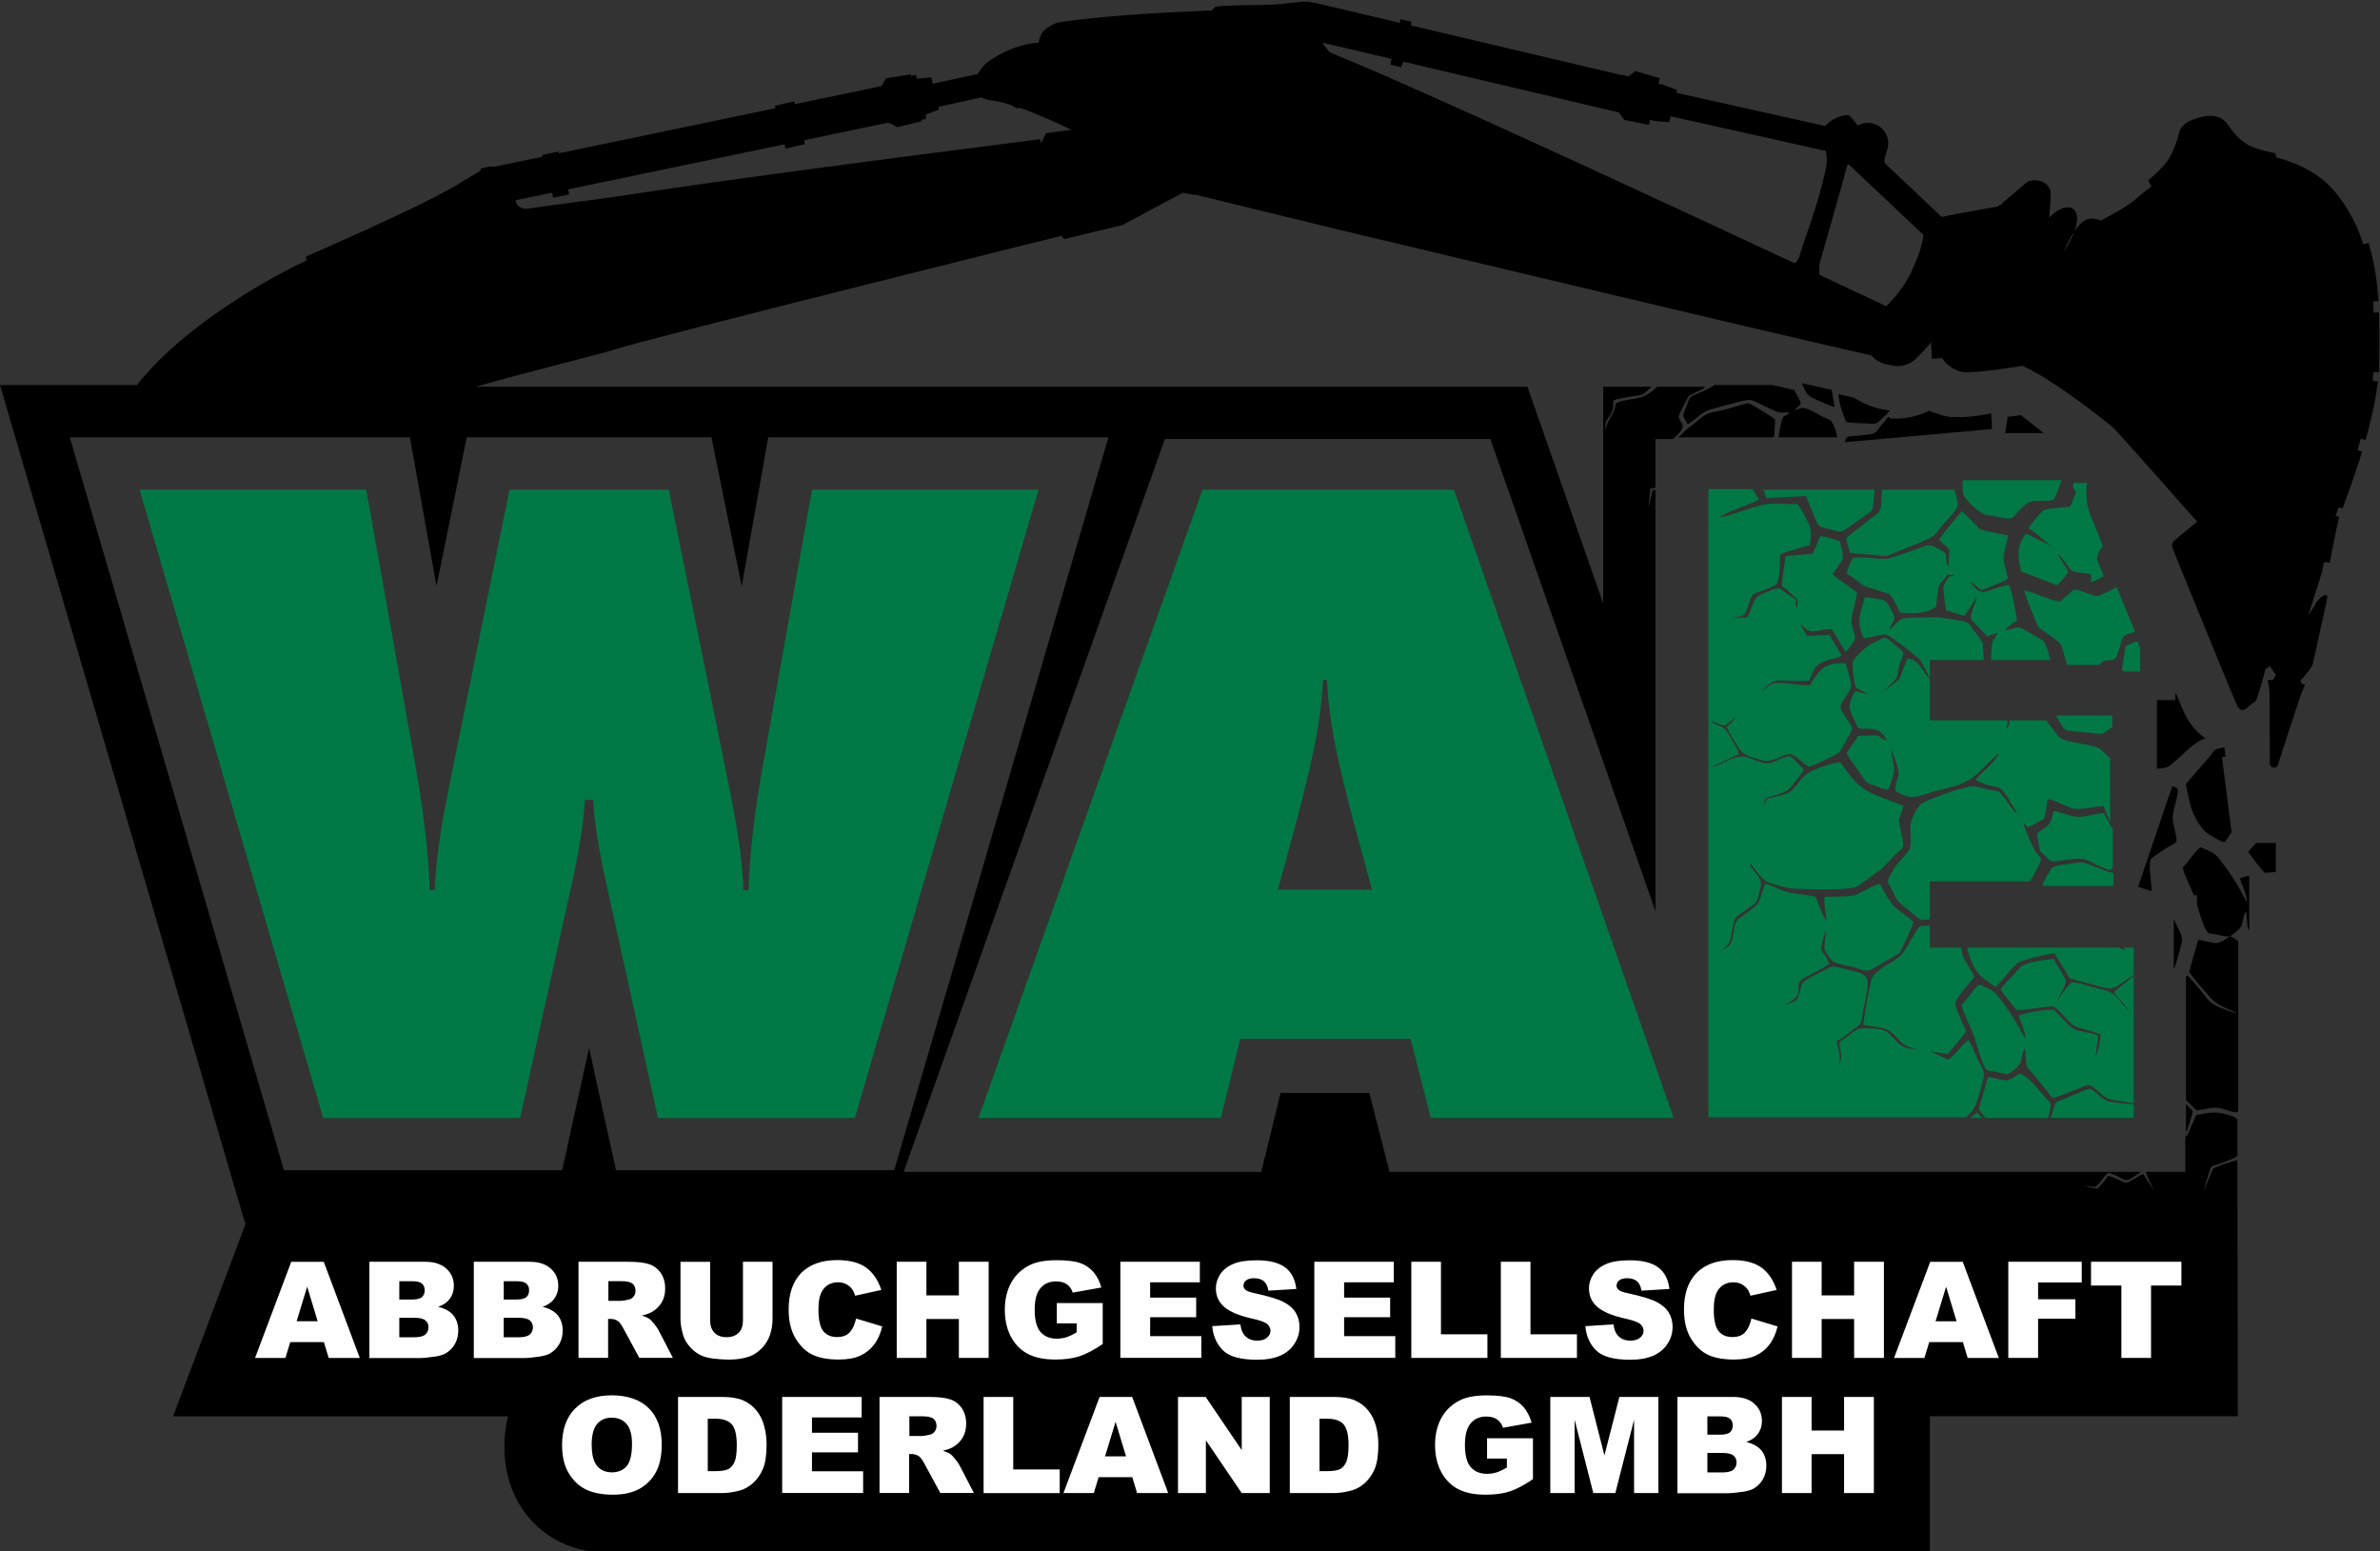 <?xml version="1.0" encoding="UTF-8"?>
<svg id="Ebene_2" data-name="Ebene 2" xmlns="http://www.w3.org/2000/svg" viewBox="0 0 338.66 220.73">
  <rect x="0" y="0" width="338.66" height="220.73" fill="#333333" stroke="none"/>
  <defs>
    <style>
      .cls-1 {
        fill: #007845;
      }

      .cls-2 {
        fill-rule: evenodd;
      }

      .cls-3 {
        fill: #fefefe;
      }
    </style>
  </defs>
  <g id="Ebene_1-2" data-name="Ebene 1">
    <g id="WAE_Logo" data-name="WAE Logo">
      <path class="cls-2" d="M34.92,173.93h-.08L0,54.78h19.48c.55-.68,1.1-1.33,1.66-1.95h0c3.93-4.36,9.9-8.77,15.88-12.28l.16-.09c2.18-1.27,4.35-2.43,6.43-3.41l-.04-.56s15.88-6.9,20.79-9.81c0,0,.01-.01.02-.02,0,0,0,0,0,0,0,0,0,0,.01-.01,0,0,0,0,0,0,0,0,0,0,.02-.01,0,0,0,0,.01,0,0,0,.01,0,.02-.01,0,0,0,0,.01,0,0,0,.01,0,.02-.01,0,0,0,0,.01,0,0,0,.01,0,.02-.01,0,0,0,0,.01,0,0,0,.01,0,.02-.01,0,0,0,0,.01,0,0,0,.02-.01.03-.02,0,0,0,0,.01,0,.01,0,.03-.02.04-.03h0s.03-.02.04-.03c0,0,0,0,.01,0,0,0,.02-.01.03-.02,0,0,.01,0,.02,0,0,0,.02-.01.03-.02,0,0,.01,0,.02-.01,0,0,.02-.01.03-.02h.02s.02-.02.03-.03h.02s.02-.03.03-.03h.02s.02-.03.04-.03h.02s.03-.03.04-.04h.01s.04-.03.06-.04h0s.04-.03.06-.04h0s.04-.02.06-.04h.01s.03-.03.05-.04h0s.04-.03.05-.04h.01s.04-.03.06-.04h0s.04-.03.06-.05h0c.8-.47,1.89-1.09,2.95-1.75h0s-.06-.28-.06-.28l.76-.16s.01,0,.02-.01c.01,0,.02-.01.04-.02,0,0,.01,0,.02,0,.01,0,.02-.01.04-.02,0,0,.01,0,.02,0,.01,0,.02-.01.04-.02,0,0,.01,0,.02,0,.01,0,.02,0,.04-.01,0,0,.01,0,.02,0,.01,0,.02,0,.04-.01,0,0,.01,0,.02,0,.01,0,.02,0,.04-.01,0,0,.01,0,.02,0,.01,0,.02,0,.04-.01,0,0,.01,0,.02,0,.01,0,.02,0,.04-.01,0,0,.01,0,.02,0,.01,0,.02,0,.04,0,0,0,.01,0,.02,0,.01,0,.03,0,.04,0,0,0,.01,0,.02,0,.01,0,.03,0,.04,0,0,0,.01,0,.02,0,.01,0,.03,0,.04,0,0,0,.01,0,.02,0,.01,0,.03,0,.04,0,0,0,.01,0,.02,0,.01,0,.03,0,.04,0,0,0,.01,0,.02,0,.01,0,.03,0,.04,0h.02s.03,0,.04,0h.14s.03,0,.04,0h.01s.03,0,.05,0h.01s.03,0,.05,0c0,0,0,0,.01,0l6.85-1.43-.06-.24,2.3-.48.06.24,3.09-.64,27.71-5.77-.08-.34,2.76-.64.1.4,11.51-2.4v-.02s.49-.08.49-.08l.37-.08.58-1.1,3.57-.55.05.21.66-.16.11.54h0l2.08-.15.19.89,6.41-1.39c.37-.67.91-1.36,1.63-1.85,3.07-2.12,5.7-2.5,7.04-2.62.05-.36.15-.73.33-1.1h0c.5-1.04,1.86-1.55,2.36-1.75h0c8.79-1.31,18.8-1.52,20.55-1.67h0c.54-.05.97-.04,1.36,0,.21-.23.38-.41.46-.51.18-.2,3.33-.31,6.35-.31,4.29,0,6.31-.85,7.73-.29v-.07s12.25,2.89,12.25,2.89l.11-.51,1.56.36-.09.4.07.02-.03.11,30.04,7.08.02-.07.83.24,1.02-.77,3.46,1.02-.18.77.66.15,1.95.76-.09.39,21.21,4.73c.29-.35.66-.68,1.27-1.01.81-.43,2.12-.7,2.2-.44,0,0,.58.59,1.14,1.39.68-.39,1.52-.51,2.32-.25,1.54.48,2.37,2.13,1.89,3.67-.19.56-.63,1.65-.26,2.02.25.25,4.93,4.66,8.02,7.57.06-.02.12-.03.17-.05.74-.18,5.16-1,7.82-1.45l.18-.21s.12-.02.33-.04l.11-.23,3.42-2.91s.75-.66,2.11-.18c1.65.57,1.35,2.19,1.35,2.19l-.18,2.95c2.58-2.81,6.25-1.66,2,4.91,2.48-5.68,3.93-4.84,5.37-4.5,1.83-.95,3.5-1.95,4.16-2.42h0c.56-.4,1.54-1.32,2.98-2.42-.21-.37-.49-.89-.42-.91.11-.05,2.02-1.68,2.7-2.69.78-1.16,1.34-2.91,1.41-3.11.27-.74.09-2.1,2.59-2.93,2.81-.93,3.97.02,4.46.66.49.62,1.3,2.06,3.02,3.07,1.31.77,3.67,1.1,3.84,1.19.08.04.12.3.13.58,3.15.82,6.36,2.38,8.49,5.01h0c1.88,2.32,3.12,4.79,3.94,7.37l.74-.21.21.73c.57,2.02.95,4.24,1.15,6.79l.06.76-.77.06c.03.52.06,1.05.08,1.58l.76-.02.02.76c.05,1.88.04,3.79.02,5.7v.45c0,.28,0,.56-.02.85l-.04.76-.77-.03c-.03.4-.07.81-.12,1.23l.76.1-.1.75c-.19,1.35-.47,2.83-.84,4.42-.19.78-.39,1.59-.62,2.43l-.2.74-.69-.19c-.14.55-.29,1.1-.45,1.64l.65.2-.23.73c-.84,2.67-1.71,5.07-2.3,6.66l-.26.71-.53-.2c-.17.46-.33.88-.47,1.26l.5.11-.16.74c-.31,1.44-1.17,5.81-1.17,5.81l-.75-.14-.15.47c-.12.61-.2,1.01-.2,1.01l-1.92,6.1c.55-.83,1.01-1.56,1.05-1.69.11-.35,1.08-1.19,1.29-1.14.21.05.37-.11.33.37-.04.48-1.98,9-2.07,9.47-.09.47-1.18,1.58-1.38,1.95-.05.08-.18.16-.35.22,0,.28.06.45.25.6l.39.11s-.27.74-.48,1.2c-.34.79-3.22,9.74-3.37,10.2-.22.66-1.16.41-1.15-.08,0-.48-.06-9.5-.05-10.17.01-.68-.28-1.82-.25-1.84l.37.04c.42,0,.57-.13.78-.82-.37-.41-.68-.86-.82-1.2l-.35.29-.27.07c-.21.84-1.19,4.24-1.34,4.49-.08.12-.28.37-.55.48-.5.41-.92.78-1.12.88-.3.14-.69.12-1.04-.53-.42-.78-9.14-22.25-9.14-22.25-.29-.73-.08-1.12.38-1.42l3.05-2.53c-2.53-2.86-11.28-12.75-11.93-13.36-.61-.57-8.4-6.8-12.93-8.81-1.16.19-6.44,1.03-8.4.91-.26-.04-.51-.11-.77-.21-.99-.38-1.78-1.02-2.26-1.81l-1.43.13-.14-2.36c-.94,1.1-2.11,2.39-2.67,2.75-.99.64-2.15.77-3.19.46-.99-.08-1.94-.55-2.61-1.35-4.51-.99-20-4.57-75.72-17.87h0l-20.34-4.96s-.79-.02-1.93-.32c-3.3,1.77-8.59,4.6-8.59,4.6l-8.29,2-.49-.58.03.13s-58.8,14.61-63.26,16.08h0c-2.5.82-11.31,2.9-20.04,5.38h149.67l10.77,30.81v-30.81h6.89c-.22.2-.44.4-.65.6-.75.7-.88.56-2.17.78-4.36.76-1.69.25-3.06,2.61-.47.81-.78.84-.65,2.09.02-.04.04-.05.05-.12.12-1.16,1.03-1.71,1.45-3.66,1.08-.46,2.52-.51,3.66-.85.7-.2,1.46-.81,2.18-1.45h6.71s.06.05.08.08c-.61.56-1.96.85-2.42,1.41-.03.03-1.25,2.42-1.28,2.52-.28,1,1.25,1.13.09,2.5-.29.34-.62.63-.93.93h-2.51v6.94l-.72.09-.27,2.68.6-2.44c.13-.02.27-.03.39-.05v59.95l-23.49-67.18h-46.31l-37.18,104.27h50.89l2.75-11.23h12.63l2.87,11.23h106.91c-.22.19-.61.42-1.37.91-1.09.71-1.17-.2-3.25-.8-.7.53-1.08,1.5-1.84,2.03l-2.05-.18c.42-.04,1.59.39,2.33.41.49-.44,1.22-1.28,1.51-1.8.78.13,2.19.97,2.6.98.46,0,1.69-1.01,2.4-1.24.28.38,1.34,2,1.49,2.38-.37-1.1-.92-1.92-1.12-2.69h5.62v-4.99c.43-.23.49-.71.78-1.34.28-.61.47-1.11.78-1.76,2.33-.43,2.98-.55,5.2.19.3.1.51.29.67.53v5.02c-.23.38-.66.48-2.51,1.17-1.3.49-1.18.12-1.59,1.52-.23.78-.54,1.6-.67,2.36.08-.25,1.18-2.98,1.32-3.14.23-.26,2.92-1.15,3.44-1.25h0s.06,36.46.06,36.46h-43.82v19.23l-187.52.23c-2.54,0-5.07-.43-7.37-1.55-2.49-1.21-4.48-3.11-5.88-5.49-1.46-2.47-2.07-5.25-2.07-8.1,0-1.48.17-2.93.52-4.31H24.63l10.3-27.36h-.01ZM321.04,119.93h2.8v4.12c-.54.06-1.07.12-1.56.13-.41-.35-2.11-2.5-2.36-3,.36-.42.73-.84,1.12-1.25h0ZM316.51,106.29c.04.32.08.64.12.97.01.13.03.26.05.39l-.51.07,1.37,10.67c-.34.52-.67,1.03-1,1.44-.55-.05-1.54-.75-2.15-1.08-1.13-.61-2.38-2.78-2.69-4.17-.23-1.02-.49-2.04-.67-3.03l3.53-4.08c.5-.68.42-.83,1.41-1.04l.55-.12h0ZM306.91,109.38v-9.77h2.63v-.88c.05.02.11.04.16.06.43,1.09.9,2.25,1.4,3.19.69,1.28,1.64,2.33,2.74,3.09-1.95.4-4.39,3.83-5.77,4.18-.24.06-.7.1-1.16.12h0ZM306.08,126.78l-1.84-.62,4.86-14.31c.32.1.7.23.78.45.11,1.12-.74,2.88-.71,4.12.02.97.62,2.43.52,3.38-.9.56-2.89,1.71-3.59,2.41-.45.45.04,3.64.09,4.48-.02.02-.06.06-.11.1h0ZM312.62,128.66v-1.29h-.45c-.53-1.29-1.41-3.02-1.58-3.95.81-.76,1.68-2.27,2.53-2.88.77.28,1.99.84,2.4,1.33,1.39,1.69,2.57,3.45,3.61,5.44.2.38.41.65.58,1.02-.05-1.5-.74-2.25-.97-3.39.4-.13.85-.26,1.31-.37v7.83c-.38-.51-.17-.61-.44-2.77-.9,1.49.09,1.78-1.66,3.14-.83.64-.76.53-1.9.32l-1.57-.28c-.6-.17.65.23-.22-.08-.52-.18-1.25-2.71-1.66-4.07h0ZM309.32,137.88v-7.13l.08.19c1.14,2.55,1.44,2.02.61,4.85-.29.98-.48,1.62-.69,2.1h0ZM311.05,156.52v-17.57c.08-.05.15-.1.23-.14.56.54,1.02,1.13,1.48,1.66,1.22,1.39,1.47,2.29,3.29,2.94.61.22,1.61.67,2.28.78-1.67-.89-2.74-1-3.92-2.39-.98-1.15-2.05-2.25-2.91-3.53l1.29-4.56c.77.09,1.98.47,2.59.47.68,0,1.41-.7,1.97-.97.37.13.76.39,1.14.72v24.17c-.05.05-.1.11-.14.15-.96,0-1.79-.49-2.7-.63-.99-.15-2.08.29-3.1.36l-1.5-1.46h0ZM311.05,161.15v-4.11c.32.36.64.71.95,1.02-.03.7-.67,2.32-.92,3.08h-.03ZM252.16,62.22h-13.32c.57-.55,1.14-1.14,1.81-1.64,1.69-1.24,1.67-1.74,3.85-2.09,1.29-.21,4.02-1.24,4.43-1.09.3.11,3.46,2.05,3.66,2.26l-.13,2.41c-.09.05-.19.1-.29.15h0ZM285.7,59.28h.09s0,0,0,0h.11s0-.01,0-.01h.11s.02-.01.02-.01h.09s.03-.02.03-.02h.08s.04-.01.04-.01h.07s.06-.01.06-.01h.05s.22-.04.22-.04h.1s.01-.01.01-.01h.11s0-.01,0-.01h.11s.22-.05.22-.05h.04s.07-.01.07-.01h.05s.06-.02.06-.02h.06s.05-.02.05-.02c1.08.84,2.17,1.69,3.25,2.56h-5.47c.11-.76.25-1.55.35-2.31h0ZM269.1,59.55h.08s.1,0,.1,0h.1s.1,0,.1,0h.41s.1,0,.1,0h.1s.1,0,.1,0h.1s.1-.01.1-.01h.1s.1-.01.1-.01h.1c.07-.02.14-.02.21-.03h.1s.1-.02.1-.02h.1s.1-.03.1-.03h0l.1-.02h0l.1-.02h0l.1-.02h0l.1-.02h0c.07-.01.13-.03.2-.04h0l.1-.02h0c.07-.01.13-.03.2-.05h0l.1-.02h0c.1-.02.2-.05.3-.08h0c.1-.03.2-.06.3-.09h0l.1-.03h0l.1-.03h0c.13-.04.26-.09.39-.13h0c.16-.06.32-.12.48-.19h0c.1-.04.19-.08.28-.13h0c.09-.04.19-.09.28-.13h.03s.03.03.03.03h.03s.06.04.06.04h0s.03.02.03.02h0l.06.02h.03s.03.03.03.03h.03s.03.03.03.03h.03s0,.01,0,.01l.06.02h.03s.03.02.03.02h.03s.03.02.03.02h.03s.03.02.03.02h.03s.03.02.03.02h.03s.03.02.03.02h.03s.03.02.03.02h.03s.03.02.03.02h.03s.03.02.03.02h.03s.03.02.03.02h.03s.03.02.03.02h.03s.03.02.03.02h.03s.03.02.03.02h.03s.03.02.03.02h.03s.03.02.03.02h0s.06.02.06.02h0s.03.01.03.01h.03s.03.02.03.02h.03s.03.02.03.02h.03s.03.02.03.02h.03s.03.02.03.02h.03s.03.02.03.02h.03s.03.02.03.02h.03s.03.02.03.02h.03s.03.02.03.02h.03s.03.02.03.02h.03s.03.02.03.02h.03s.03.02.03.02h.03s.03.02.03.02h.03s.07.02.07.02h.03s.03.01.03.01h.03s.03.01.03.01h.03s.03.01.03.01h.03s.03.01.03.01h.03s.03.01.03.01h.03s.03.01.03.01h.03s.03.01.03.01h.03s.03.01.03.01h.03s.03.01.03.01h.03s.03.01.03.01h.03s.03,0,.03,0h.03s.03,0,.03,0h.07s.03.02.03.02h.03s.03,0,.03,0h.03s.03,0,.03,0h.03s.03,0,.03,0h.03s0,0,0,0h.03s0,0,0,0h.03s0,0,0,0h.03s.03,0,.03,0h.04s0,0,0,0h.07s0,0,0,0h.03s0,0,0,0h.03s0,0,0,0h.03s0,0,0,0h.03s0,0,0,0h.03s0,0,0,0h.03s0,0,0,0h.03s0,0,0,0h.03s0,0,0,0h.03s0,0,0,0h.03s0,0,0,0h.03s0,0,0,0h.03s0,0,0,0h.03s0,0,0,0h.03s0,0,0,0l.39.03h.39c.55-.03,1.14-.08,1.75-.15h.02s.1-.01.1-.01h0c.23-.03.46-.06.69-.1h.05s.08-.02.08-.02c.08-.01.16-.02.24-.04h0l.11-.02h.01c.12-.02.24-.04.36-.06h.06s.06-.02.06-.02h0c.12-.02.24-.04.36-.07h0s.11-.02.11-.02h0l.11-.02h.01c.04.72.12,1.48.11,2.22l-20.92,1.88c.22-1.16.6-.72,2.82-1.03,1.6-.23,1.39-.13,2.12-1.1.22-.29.72-.86,1.24-1.48h-.01ZM261.59,56.08c.74.16,1.47.33,2.21.49l.06.04h0l.06.04h0l.07.04h0l.07.04h0l.07.04h0l.07.04h0l.07.04h0l.07.04h0l.07.04h0l.07.04h0l.07.04h0l.07.04h0l.07.04h0c.07.04.14.07.21.11h0c.07.04.14.07.21.11h0l.07.03h0l.07.03h0l.07.03h0l.07.03h0l.07.03h0l.07.03h0l.07.03h0l.07.03h0l.07.03h0c.07.03.14.06.22.09h0c.07.03.14.06.22.08h0s.1.04.14.05h0l.07.03h0c.1.03.2.07.29.1h0l.07.02.07.02h0l.07.02h0l.07.02h0l.07.02h0s.1.03.15.04h0s.1.03.15.04h0c.05.01.1.02.15.04h0l.08.02h0c.05.01.1.02.15.03h0c.05,0,.1.02.15.03h.08s.08.03.08.03h.08s.08.03.08.03h.08s.08.02.08.02h.08s.1.03.1.03h0l.1.02h0l.1.02h0l.1.02h0l.1.02h.01c-.4.41-.77.81-1.11,1.12-.85.78-.7.79-2.27.7-.9-.05-1.9-.04-2.79-.17-.58-1.18-1.03-2.54-1.16-4.05h0ZM256.35,54.51l1.33.3h.06s1.01.24,1.01.24l.08.02c.6.13,1.2.27,1.8.4.15.81.3,1.64.4,2.44-1.04-.3-2-.81-2.98-1.23-1.09-.46-1.2-1.22-1.7-2.18h0ZM243.98,54.78h8.23c.51.12,1.01.23,1.52.34h0l.17.04,1.41.32c.36.63.71,1.26.97,1.92-.11.16-.73.78-.94.94.54-.07.9-.4,1.42-.28.9.21,2.03.97,2.87,1.37.72.34.85.2,1.2.91.21.42.5,1.15.59,1.88h-8.32c0-.37.1-.9.29-1.78.37-1.71.3-.85,1.31-1.75-2.12-.06-.85.32-3.71-.96-1.96-.88-1.6-1.07-3.78-.5-1.35.35-2.81.73-4.02,1.09-1.05.31-2.05,1.52-3.03,2.03-.76-1.35-.86-.87-.23-2.46.59-1.48.33-1.36,1.84-1.99,1.14-.48,1.79-.83,2.21-1.13h0ZM273.71,33.43l-10.68-10.07c-.11.11-.19.19-.2.24-1.1,4.2-3.71,13.06-3.9,13.87-.11.46-.08,1.04,0,1.65,4.31,2.02,7.64,3.59,9.48,4.45,1.05-1.04,2.56-2.76,3.52-4.8,1.52-3.23,1.68-4.82,1.68-4.82.02-.18.05-.36.1-.53h0ZM83.81,149.15l-3.82,17.34h-39.58L9.93,62.22h48.4l3.78,21.18,4.31-21.18h34.81l4.31,21.19,3.78-21.19h48.4l-30.48,104.27h-39.59l-3.82-17.34h0ZM20.18,54.78l.17-.33-.17.33ZM133.53,15.25l.07.35h0l-.69.26-1.2.46h-.02s.1.57.1.57l-.67.16.04.19-3.5.86-1.06-.6h-.44s-11.75,2.45-11.75,2.45l.13.55-2.76.64-.14-.61-30.8,6.41.17.72-2.3.48-.17-.72-5.17,1.07s0,.01,0,.02c0,.01,0,.03.01.04,0,0,0,.01,0,.02,0,.01,0,.03.01.04,0,0,0,.01,0,.02,0,.01.01.03.02.04,0,0,0,0,0,.02,0,.01.01.03.02.05,0,0,0,0,0,.02,0,.01.01.03.02.05,0,0,0,0,0,.01,0,.01.01.03.02.04,0,0,0,0,0,.01,0,.01.01.03.02.05,0,0,0,0,0,0,0,.01.02.03.02.05,0,0,0,0,0,0,0,.01.02.03.02.04h0s.02.04.03.05h0s.02.03.03.05h0s.02.03.03.05h0s.02.03.03.05h0s.02.03.03.04h0s.02.03.04.04h0s.02.03.04.04h0s.03.02.04.03h0s.03.02.04.03h0s.03.02.04.03c.1.06.43.18.83.31,3.28-.46,6.19-.84,8.35-1.12h0c10.52-1.38,10.29-1.83,64.92-8.8h0l.11.48.12-.02.62-1.32s1.67-.22,3.63-.47c-1.41-.7-4.46-2.13-7.35-3.14-.22.09-.42.1-.58,0-.05-.03-.31-.19-.68-.41-1.11-.34-2.15-.59-3.01-.68-.44-.05-.83-.19-1.17-.39l-6.24,1.36h0ZM259.81,21.45c.13.79.18,1.63.04,2.32-.97,5.02-3.53,11.44-3.77,12.61-.07.34-.32.71-.65,1.11-16.51-7.72-43.18-20.11-59.09-27.04h0c-2.47-1.07-4.87-2.08-7.13-3-.4-.47-.78-.96-1.05-1.39l9.85,2.32-.19.8,1.55.41.1-.4.1.02.09-.44,30.53,7.19.21.1.7.99,3.53.72.17-.72.71.17,2.01.16.2-.83,22.08,4.92h0Z"/>
      <path class="cls-1" d="M282.52,159.05h8.93c.1-.42.2-.83.28-1.22.19-.9.06-.86-.42-1.37-.95-1.01-2.49-3.23-3.88-3.73-.56.27-1.29.97-1.97.97-.61,0-1.83-.38-2.59-.47l-1.29,4.56c.3.44.62.86.95,1.26h0ZM84.4,113.81c.12,2.93.79,7.12,2.02,12.58.21.94.37,1.67.49,2.2l6.71,30.47h28.03l26.13-89.39h-32.24l-7.02,39.39c-.61,3.46-1.08,6.63-1.4,9.49-.33,2.87-.53,5.57-.61,8.09h-.73c-.08-3.5-.71-8.16-1.89-13.98-.12-.57-.2-.98-.24-1.23l-8.49-41.76h-22.66l-8.49,41.71c-.08.33-.16.76-.24,1.28-1.18,5.78-1.81,10.44-1.89,13.98h-.73c-.08-2.52-.28-5.22-.61-8.09-.33-2.87-.79-6.03-1.4-9.49l-7.02-39.39H19.86l26.13,89.39h28.03l6.71-30.47c.12-.53.28-1.24.49-2.14,1.22-5.5,1.89-9.71,2.01-12.64h1.16,0ZM173.73,159.05l2.75-11.23h24.24l2.87,11.23h34.56l-31.26-89.39h-35.78l-31.88,89.39h34.5ZM184.6,116.43c1.34-5.13,2.26-9.08,2.75-11.85.49-2.77.79-5.38.91-7.82h.55c.12,2.44.43,5.05.91,7.82.49,2.77,1.41,6.72,2.75,11.85l2.75,10.14h-13.37l2.75-10.14h0ZM303.61,159.05v-1.94c-.97-.07-1.96-.19-2.89-.27-1.51-.13-2.12-1.26-3.25-1.92-.48-.08-3.07,1.17-3.83,1.47-.55.22-.93.23-1.16.65-.09.16-.36,1.02-.65,2.01h11.78ZM303.61,156.95v-18.09l-2.79,2.26c.27.6.9,1.16,1.28,1.59.46.51.71,1.02,1.24,1.46-2.46-2.13-1.82-2.9-4.48-3.44-1.3-.26-2.69-.89-4.07-1-.64.59-1.57,1.89-2.07,2.63.26-.66,1.42-2.33,1.2-2.9-.38-.99-1.25-2.01-1.64-3.04-1.16.12-4.16.45-4.81,1.2-.91,1.07-1.93,2.05-2.82,3.1.25.51,1.95,2.65,2.36,3,1.15-.03,2.57-.27,3.76-.41,1.96-.24,1.59-.02,2.68,1,.75.71,1.17,1.53,2.23,1.86.87.28,2.5.65,3.22,1.03,0,.86-.39,2.52-.72,3.15l.38-3c-1.14-.58-2.99-.47-3.85-1.2-.38-.33-.72-.69-1.2-1.2-.44-.48-.9-.85-1.23-1.3-1.66.01-3.59.35-5.02.83.23,1.14.93,1.89.97,3.39-.17-.37-.38-.64-.58-1.02-1.04-1.99-2.22-3.75-3.61-5.44-.41-.49-1.64-1.05-2.4-1.33-.85.61-1.72,2.12-2.53,2.88.19,1.09,1.35,3.25,1.81,4.55.29.83,1.24,4.54,1.87,4.76.87.31-.38-.09.22.08l1.57.28c1.14.22,1.07.33,1.9-.32,1.75-1.36.76-1.65,1.66-3.14.4,3.18-.25,1.88,1.5,4.04.44.55.72.91,1.2,1.48.38.45.8,1.12,1.27,1.53.9-.18,2.3-.82,3.2-1.15,1.83-.67,1.64-1.11,2.98-.04,1.05.84,1.2,1.37,2.96,1.57.74.08,1.58.24,2.37.36h0ZM303.61,138.73v-3.92h-1.5c.13.12.26.25.35.38-.4-.1-.71-.23-.99-.38h-21.54c.22,1.42,1.13,3.5,2.11,4.2.56.4,1.46,1.23,2,1.35.99-.96,2.11-2.58,3.09-3.36.55-.44,4.36-1.29,5.25-1.38.41.93,1.22,2,1.73,2.92.48.86.44.63,1.46.96l3.79,1c1.73.5,2.34-.7,4.24-1.77h0ZM279.07,134.81h-4.46v-3.12c-.67,0-1.25.01-1.45.12-.64.74-1.57,2.5-2.1,3.38-1.02,1.67-3.3,2.09-4.52,3.68-.38.5-.43,1.5-.61,2.23-.16.65-.83,4.18-.76,4.74.79.12,1.59.24,2.36.35,1.66.24,2.1,1.29,3.22,2.28.48.42,1.4.6,1.96.8-2.19-.03-2.55-.8-3.79-2.08-.96-.99-1.89-.76-3.26-.89-1.45-.13-1.63.33-2.73,1.13-.41.3-.81.51-1.19.89.09,1.45.56,1.77-.02,3.08.17-2.06-.04-1.35-.39-3.27.68-.27,1.74-1.19,2.43-1.7,1.48-1.08.93-.72,1.38-2.73.24-1.07.51-2.29.62-3.48.13-1.41-.73-1.75-2.03-2.04-.66-.14-2.65-.79-3.18-.62l-2.71,1.38c-1.44.85-1.27.51-1.81,2.32-.33,1.1-.22,1.14-2.22,1.76,3.36-1.54,1.34-2.34,2.53-3.59.51-.53,3.12-1.6,3.94-2.29-.9-2.55-1.77-.87-.47-4.79.02.76-.3,2.2-.17,2.75.12.49,1,1.67,1.4,1.83.62.26,1.86.46,2.6.65.82.22,1.87.74,2.58.4l4.02-2.35c.3-.29,1.96-3.98,2.04-4.45-.88-.84-1.93-1.46-2.8-2.26-.46-.42-1.74-2.56-1.94-3.17-.9.14-2.51,1.16-3.37,1.54-.76.34-3.52.27-4.54.28-.19.85.23,2.41.26,3.38-.65-.66-1.16-2.51-1.54-3.36-1.28-.34-2.63-.35-3.85-.64-1.15-.27-2.22-.93-3.34-1.24-.27.72-.7,2.48-1.06,2.9-.28.33-1.79,1.47-2.27,1.83-.45.34-.72.37-.91,1.07-.14.53-.24,1.21-.34,1.76-.25,1.3-.58,1.4-1.93,2.07,1.49-.84,1.53-1.36,1.83-3.02.38-2.12.48-1.78,2.12-2.96,1.7-1.23,1.25-.72,1.91-3.04.41-1.43-.83-2.03-1.51-3.21l.17-.18c.37.61,1.63,2.24,2.27,2.53.68.3,3.01.95,3.8.98,1.77.07,8.07.33,9.14-.38,1.01-.67,1.83-1.34,2.79-2.02.98-.7,1.65-1.56,2.44-2.36,1.34-1.35,1.45-.78.93-3.17-.59-2.74-.24-1.58.31-3.85-4.87-2.04-5.76-1.46-8.99-6.23-1.21.14-2.2.53-3.3.94-1.96.72-2.26,1.59-3.43,2.93-.69.79-2.06.9-3.05,1.18-1.03.3-.62.37-1.13,1.14.21-1.2.29-1.05,1.3-1.38,2.03-.67,1.95-.39,3.26-2.11.41-.54.8-.99,1.14-1.59-.26-.46-1.63-1.79-2.02-2.02-3.11,1.02-2.4,1.65-5.68.34-2.02-.81-3.18.77-5.66,1.37l4.15-1.94c-.1-.67-1.16-2.26-1.51-2.91-.63-1.21-1.65-1.07-2.61-1.78.5.09,1.86.66,2.09.62.38-.06,1.06-.91,1.56-1.21-.3.54-.8.99-1.25,1.42.17.67,1.31,2.37,1.75,3.08.67,1.09,2.05,1.26,3.28,1.66,1.3.43,2.43-.6,3.66-.86.9-.19,2.15,1.39,3.04,1.78.68-.26,3.92-1.64,4.27-2.07.37-.46.83-1.4,1.15-1.95,1.18-2.01.67-1.29-.82-3.97-.74-1.32,1.82-2.46,1.28-4.23-.25-.83-.4-1.83-.79-2.52-2.82-.07-3.67.85-4.99,3.13-1.94.13-4.75-.77-5.69-.04-.42.33-.77.69-1.19,1.01,2.03-2.61,2.48-1.25,6.78-1.62.14-.47.39-.95.58-1.41.69-1.61,3.28-1.6,4.03-2.14l-1.75-2.94-3.19.15-.94-1.67c.56.34,1,1.05,1.77,1.01.9-.06,1.79-.37,2.69-.31l1.99,3.23c.28-.25,1.04-1.24,1.21-1.58.34-.66-.18-1.56-.35-2.24-.26-1.02.61-3.37.77-4.56-.95-.96-2.53-1.71-3.49-2.69,1.61-2.43,1.79-1.61,1.01-4.72-.89-.17-1.85-.66-2.77-.65l-1.07,2.47-3.86.35c-.16,1.44-.54,2.97-.51,4.31.62.3.9.67,1.48,1.21.94.88.74.32.67,2.02-.67-1.67.64-.88-1.38-2.15-1.16-.73-.92-1.15-2.44-.49-.7.3-1.86.65-2.22,1.33-.37.71-.62,1.89-1.14,2.5l-2.09.02c.47-.16,1.43-.07,1.79-.45.58-.81.62-2.48,1.4-2.96.51-.31,3.04-.94,3.26-1.55,0-.03.03-.08.05-.12.38-1.23.24-2.65.34-3.9.48-.3,3.43-1.13,4.27-1.35.14-1.44.28-2.25-.36-3.4-.39-.71-.98-2.03-1.5-2.43-2.47.01-3.7-.31-5.96.39-1.44.44-3.81,1.33-5.13,1.5,1.06-.76,3.53-1.56,4.92-2.13l.76-.42-.89-1.47h-6.3v89.39h36.65c1.21-1.17,1.35-1.44,2.07-3.9.83-2.83.54-2.3-.61-4.85-.18-.4-.33-.74-.52-1.17l-.61-1.12c-1.01.74-1.79,2.11-2.83,2.83l-2.58-1.18,2.43.37c.39-.36,2.54-2.9,2.68-3.26-.32-.77-1.8-3.64-1.52-4.21.44-.89,1.96-2.61,2.63-3.44-.22-.93-1.25-2.12-1.58-3.04-.13-.37-.2-.81-.25-1.27h0ZM274.61,130.83v-5.43h14.16c.33-.32.61-.84,1.05-1.71,1.17-2.31.47-1.13-.45-3.03-.41-.84-1.27-2.76-1.46-3.57l.64.59c.57-.14,1.82-.91,2.36-1.23l.44-2.75c.74.02,2.69,1.04,3.53,1.31,1.06.33,3.22-.29,4.44-.33l.94,2.32v-9.08c-1.92-1.9-1.4-1.53-4.47-2.17-3.18-.67-2.36-.42-4.34-2.87-.1-.13-.19-.25-.28-.38h-5.18c-.06.31-.13.61-.25.89-.09.21-.11.22-.18.32l.1-1.21h-11.05v-5.89c-1.03-1.01-1.5-2.7-3.15-2.95-.48.72-.76,2.23-1.23,2.95-.2.29-1.94,1.55-2.38,1.88.39-.3.61-.59,1.02-.98,1.58-1.54.86-.87,1.43-2.96.17-.62.42-1.07.56-1.66-.44-.57-1.62-1.52-2.23-1.98-.49-.37-.73-.1-1.33.21-.52.26-1.03.47-1.5.77-.42.27-2.04,1.83-2.15,2.21-.16.58.21,3.32.45,3.74l1.75.94-1.87-.44c-.46.68-1.05,2-.68,2.85,1.59,3.7.78,1.99,3.79,2.68.55.13,1.17.97,1.41,1.49-2.08-.68.22-.87-4.1-.65l-1.64,2.43c.4.9,1.67,2.47,2.25,3.38.49.76.54.88,1.51,1.18.62.2,1.48.57,2.13.67.25-.42.86-2.16.87-2.67,0-.94-.41-2.07-.4-3.08,1.91,4.85.62,3.11.58,5.91,1.47.88,2.31,1.15,4.02.55,3.18-1.11,5.63-1.04,7.85-3.19.85-.82,1.95-2.03,2.91-2.72-.69,1.44-2.71,2.82-3.36,3.82,3.47,1.77,2.94-.17,4.94,3.08.32.52.72,1.14.97,1.71-.67-.46-1.54-1.98-2.19-2.75-.53-.64-.81-.46-1.75-.67-.7-.16-1.3-.33-2.08-.47-1.24-.21-6.39,1.77-7.47,2.38-.72.41-1.71,2.37-1.7,3.33.05,3.7.41,2.71-1.91,5.38-.38.43-.65,1.03-.97,1.57-.55.94-.29,1.02.13,1.83.26.51.56,1.22.87,1.67.43.63,2.01,1.73,2.65,2.3.74.65.55.57,1.75.47l.28-.02h0ZM290.57,126.04h10.16v-1.83c-.84-.15-1.9-.66-2.8-.97-1.59-.55-1.34-.7-3.2-.37-.87.15-2.51.16-2.94.84-.26.42-.94,1.67-1.22,2.33ZM300.65,123.29v-5.27l-1.33-2.35c-1.1.07-2.76.65-3.7.55-1-.11-2.45-.66-3.4-.84-.4,2.14-.84,2.16-2.36,3.14.04.56.16,1.09.25,1.65.18,1.05.09.85.7,1.41,1.35,1.26.75,1.07,3.03.76,4.01-.53,2.74.32,6.44,1.46.21-.18.28-.31.38-.51h0ZM300.25,105.63v-.38s-.05.04-.08.06c.02.11.05.22.08.32h0ZM300.57,103.43v-1.63h-8.01c1.56,2.66.61,1.97,4.77,2.46,1.98.23,1.68.34,2.98-.64.09-.07.17-.13.26-.19h0ZM274.6,96.45v-2.55h7.69c-.05-1.06-.11-2.01-.18-2.34-.1-.52-.93-1.43-1.25-1.86-.64-.85-.53-1.16-1.87-1.38-2.81-.46-2.84-.55-5.82-.46-2.77.08-2.49-.13-4.36,1.87.56-1.85,1.3-1.32.08-3.34-.36-.6-.47-.97-1.32-1.11-.58-.1-1.75-.3-2.22-.31-.59,2.4-1.33,3.3-.14,5.83,1.02.01,2.61-.78,3.45-.39.58.27,4.32,3.1,4.63,3.59.28.45,1,1.75,1.29,2.44h0ZM283.29,93.9h8.46c-.31-1.2-.65-2.33-.95-2.67-.2-.22-2.08-1.24-2.48-1.48-1.57-.93-1.29-.27-3.03-.08.31-.47,1.29-1.15,1.72-1.41-.1-.96-.75-4.41-1.13-5.02-3.57.49-3.59,2.17-5.49-.4,1.65.78.87,1.48,2.56.75.71-.31,2.35-.87,2.76-1.31-.13-.66-.65-2.42-.63-2.95.03-.78.55-2.22.67-3.15-.69-.15-3.66-.66-4.02-.9l-2.52-2.57c-.43.36-2.94,3.46-3.27,4.05.36.58.91.84,1.44,1.41l-.12,2.54c-.98-2.07.64-1.58-1.83-2.84-1.12-.57-1.18-.26-3.47.52-.74.26-2.91,1.08-3.6,1.12-1.42.07-3.28-.34-4.67-.17-.3.53-.83,1.7-.93,2.28.54.27,1.42.93,1.92,1.35.77.65,1.25.55,2.3.96,2.12.83,1.75-.13,3.39,3.24,1.97.2,3.87.13,5.13-.85.36-4.45.56-2.58,1.56-4.55l1.1.07c-.72.31-.69-.1-1.11.61-.18.3-.49.84-.52,1.22-.04.45.29,2.67.4,3.17l2.59.79,1.79-2.7c-.13.96-1.21,2.62-.72,3.33l2.19,2.28,1.41-.51c-.59,1.84-.72.06-.86,3.39,0,.14-.01.29-.02.44h0ZM294.14,94.61h4.62l.03-.04c.74-1.2,1.77-.08,2.36-1.17.07-.13.15-.38.19-.52.12-.34.23-.62.33-.94.25-.75.23-1.4,1.01-1.67.48-.17.84-.29,1.12-.38-.22-.53-.43-1.07-.63-1.55-.66-1.59-1.31-3.18-1.96-4.77-.37.08-.66.35-1.62.78-1.43.64-.93.63-3.52-.28-.98-.34-1.06-.17-1.63.37-.54.51-.8.63-1.24,1.15-1.39-.11-3.64-1.29-5.16-1.59.3,1.2,1.02,2.84,1.46,3.98.67,1.76.4,1.13,2.71,2.81,1.35.98,1.08.99,1.87,3.65.02.07.04.14.06.2h0ZM302.26,95.55h2.27v-3.42c-.14-.29-.27-.59-.4-.9-.39.14-.93.35-1.68.7l-.52,3.32c.12.11.23.2.33.3h0ZM299.36,81.99l-.98-2.4c.19-1.26.28-1.03.86-1.92-.59-1.43-1.17-2.87-1.75-4.3-.62-1.55-.77-3.15-.5-4.66h-1.05l-.04.06c-.07,0-.14-.02-.23-.06h-.55c-.04.05-.07.12-.11.21-.09.25-.03.42.06.63l.26.34c.53.69-.11-.58.12.15-.27.42-.55,1.47-.89,2.05-.87.12-3.29.18-3.84.57-.37.26-1.91,2.09-2.07,2.51.89.52,2.3,1.74,3.1,2.46l-3.48-1.73c-1.34,1.99-1.22,3.1-.67,5.4l5.14,1.99c.5-.56,1.3-1.33,1.56-1.93-.4-.88-1.18-1.74-1.52-2.65,2.12,2.25,1.32,2.53,3.26,2.77.58.07,1.04.17,1.55.23-.04.42-.06.81-.08,1.1,1.18-.28,1.35-.72,1.82-.81h0ZM293.37,68.32h-14.02c-.18.45-.09,1.23-.03,1.78.12.99,2.47,3.01,3.25,3.14,5.2.91,2.82.81,5.86-1.6.82-.65,2.8-.11,3.81-.57.17-.22.68-1.49,1.14-2.75h0ZM278.04,69.66h-10.23c-.01.14-.03.3-.04.48-.13,1.83.07,2.4-.77,3.03-.77.58-1.45,1.16-2.22,1.74-.51.38-1.74,1.32-2.1,1.74l.57,2.02c1.13.13,2.39.19,3.62.32,1.78.19,1.38.22,2.98-.44.95-.39,4.79-1.86,5.3-2.33.28-.26.6-.7.91-1.07,2.82-3.33,2.76-2.68,2.25-4.8-.08-.33-.16-.53-.26-.69h0ZM266.77,69.66h-15.84l.41,1.2,5.67-.29c.4,1.19,1.06,2.69,1.56,3.82.32.72.92.66,1.79.89.85.22,1.41.57,2.08.15,1.05-.66,2.13-1.51,3.16-2.22.81-.56.87-.49.98-1.74.05-.59.13-1.2.18-1.81h0ZM280.41,159.05h1.62c-.21-.24-.43-.49-.68-.72-.26.14-.59.4-.94.72Z"/>
      <path class="cls-3" d="M46.09,190.95h-4.79l-.69,2.26h-4.32l5.15-13.68h4.63l5.13,13.68h-4.43l-.68-2.26ZM45.2,187.98l-1.49-4.92-1.5,4.92h2.99ZM52.56,179.52h7.92c1.32,0,2.33.33,3.04.98s1.06,1.46,1.06,2.43c0,.81-.25,1.5-.76,2.08-.33.39-.83.69-1.47.92.98.24,1.7.64,2.17,1.22.46.58.69,1.3.69,2.17,0,.71-.17,1.35-.49,1.92-.33.57-.78,1.01-1.35,1.34-.36.2-.89.35-1.61.45-.95.13-1.58.19-1.9.19h-7.3v-13.68h0ZM56.82,184.89h1.84c.66,0,1.12-.12,1.38-.34.26-.23.39-.56.39-.99,0-.4-.13-.71-.39-.93-.26-.23-.71-.34-1.35-.34h-1.87v2.6h0ZM56.82,190.26h2.16c.73,0,1.24-.13,1.54-.39.3-.26.45-.6.45-1.04,0-.4-.15-.73-.44-.97-.3-.25-.81-.37-1.56-.37h-2.15v2.77h0ZM67.42,179.52h7.92c1.32,0,2.33.33,3.04.98.71.65,1.06,1.46,1.06,2.43,0,.81-.25,1.5-.76,2.08-.33.39-.83.69-1.47.92.98.24,1.7.64,2.17,1.22.46.58.69,1.3.69,2.17,0,.71-.17,1.35-.49,1.92-.33.57-.78,1.01-1.35,1.34-.36.2-.89.35-1.61.45-.95.13-1.58.19-1.9.19h-7.3v-13.68h0ZM71.68,184.89h1.84c.66,0,1.12-.12,1.38-.34.26-.23.39-.56.39-.99,0-.4-.13-.71-.39-.93-.26-.23-.71-.34-1.35-.34h-1.87v2.6h0ZM71.68,190.26h2.16c.73,0,1.24-.13,1.54-.39s.45-.6.45-1.04c0-.4-.15-.73-.44-.97s-.81-.37-1.56-.37h-2.15v2.77h0ZM82.32,193.2v-13.68h7.04c1.3,0,2.31.11,2.99.34.69.22,1.25.64,1.67,1.25.42.61.63,1.35.63,2.22,0,.76-.16,1.41-.49,1.96-.32.55-.77,1-1.34,1.34-.36.22-.86.4-1.48.54.5.17.87.33,1.1.5.15.11.38.35.67.72.29.37.49.65.59.85l2.05,3.95h-4.78l-2.26-4.17c-.29-.54-.54-.89-.77-1.05-.31-.21-.65-.32-1.04-.32h-.37v5.54h-4.24ZM86.57,185.08h1.79c.19,0,.57-.06,1.12-.19.28-.05.51-.2.68-.43.18-.23.27-.5.27-.8,0-.44-.14-.78-.42-1.02-.28-.24-.81-.36-1.58-.36h-1.86v2.79h0ZM105.71,179.52h4.22v8.15c0,.81-.13,1.57-.38,2.29-.25.72-.65,1.35-1.18,1.89-.54.54-1.1.91-1.69,1.13-.82.3-1.81.46-2.96.46-.66,0-1.39-.05-2.18-.14-.79-.09-1.45-.28-1.97-.55-.53-.28-1.01-.67-1.45-1.18-.44-.51-.74-1.03-.9-1.58-.26-.87-.39-1.64-.39-2.31v-8.15h4.22v8.34c0,.75.21,1.33.62,1.75.41.42.99.63,1.72.63s1.29-.21,1.71-.62.62-1,.62-1.76v-8.34h0ZM121.83,187.6l3.71,1.12c-.25,1.04-.64,1.91-1.18,2.6-.53.7-1.2,1.22-1.99,1.58-.79.35-1.8.53-3.03.53-1.49,0-2.7-.22-3.65-.65-.94-.43-1.76-1.19-2.44-2.28-.68-1.09-1.03-2.48-1.03-4.18,0-2.26.6-4,1.8-5.22,1.21-1.21,2.91-1.82,5.12-1.82,1.72,0,3.08.35,4.07,1.04.98.7,1.72,1.77,2.2,3.21l-3.73.82c-.13-.41-.27-.72-.41-.91-.24-.32-.53-.57-.87-.74-.34-.17-.73-.26-1.15-.26-.96,0-1.7.38-2.21,1.15-.38.57-.58,1.47-.58,2.69,0,1.52.23,2.55.69,3.11.46.56,1.11.84,1.94.84s1.42-.23,1.83-.68c.41-.45.71-1.11.9-1.97h0ZM127.6,179.52h4.22v4.78h4.62v-4.78h4.24v13.68h-4.24v-5.54h-4.62v5.54h-4.22v-13.68ZM150.38,188.25v-2.85h6.53v5.82c-1.25.85-2.36,1.44-3.32,1.75-.96.31-2.1.46-3.42.46-1.62,0-2.95-.28-3.97-.83-1.02-.55-1.81-1.38-2.38-2.47-.56-1.09-.84-2.35-.84-3.77,0-1.49.31-2.79.92-3.89.62-1.1,1.52-1.94,2.7-2.51.93-.44,2.18-.66,3.74-.66s2.64.14,3.39.41c.75.27,1.37.7,1.87,1.28.49.58.87,1.3,1.12,2.19l-4.07.73c-.17-.52-.45-.92-.85-1.19-.4-.28-.91-.41-1.54-.41-.92,0-1.66.32-2.21.97-.55.64-.82,1.66-.82,3.06,0,1.48.28,2.54.83,3.17.55.63,1.33.95,2.32.95.47,0,.92-.07,1.35-.2.43-.14.92-.37,1.47-.69v-1.28h-2.83ZM159.42,179.52h11.31v2.92h-7.07v2.18h6.55v2.79h-6.55v2.69h7.28v3.09h-11.52v-13.68h0ZM172.49,188.68l4.01-.25c.09.65.26,1.15.53,1.48.44.55,1.06.83,1.87.83.6,0,1.07-.14,1.39-.42.33-.28.49-.61.49-.98,0-.35-.15-.67-.46-.95s-1.03-.54-2.16-.79c-1.85-.41-3.17-.97-3.96-1.66-.8-.69-1.19-1.57-1.19-2.64,0-.7.2-1.36.61-1.99.41-.63,1.02-1.12,1.84-1.47.82-.36,1.94-.53,3.36-.53,1.75,0,3.08.32,4,.98.92.65,1.46,1.68,1.64,3.1l-3.97.24c-.11-.62-.33-1.07-.66-1.35-.34-.28-.81-.42-1.41-.42-.49,0-.86.11-1.11.31s-.37.46-.37.76c0,.22.1.41.3.59.19.18.66.35,1.41.5,1.85.4,3.17.8,3.97,1.21.8.41,1.38.91,1.75,1.52.36.6.54,1.28.54,2.03,0,.88-.24,1.68-.73,2.43-.49.74-1.16,1.3-2.04,1.68-.87.38-1.96.57-3.29.57-2.32,0-3.94-.45-4.83-1.34-.9-.9-1.4-2.03-1.52-3.41h0ZM187.02,179.52h11.31v2.92h-7.07v2.18h6.55v2.79h-6.55v2.69h7.28v3.09h-11.52v-13.68h0ZM200.82,179.52h4.22v10.32h6.61v3.36h-10.83v-13.68ZM213.56,179.52h4.22v10.32h6.61v3.36h-10.83v-13.68ZM225.58,188.68l4.01-.25c.09.65.26,1.15.53,1.48.44.55,1.06.83,1.87.83.6,0,1.07-.14,1.39-.42.33-.28.49-.61.49-.98,0-.35-.15-.67-.46-.95s-1.03-.54-2.16-.79c-1.85-.41-3.17-.97-3.96-1.66-.8-.69-1.19-1.57-1.19-2.64,0-.7.2-1.36.61-1.99.41-.63,1.02-1.12,1.84-1.47.82-.36,1.94-.53,3.36-.53,1.75,0,3.08.32,4,.98.92.65,1.46,1.68,1.64,3.1l-3.97.24c-.11-.62-.33-1.07-.66-1.35-.34-.28-.81-.42-1.41-.42-.49,0-.86.11-1.11.31s-.37.46-.37.76c0,.22.1.41.3.59.19.18.66.35,1.41.5,1.85.4,3.17.8,3.97,1.21.8.41,1.38.91,1.75,1.52.36.6.54,1.28.54,2.03,0,.88-.24,1.68-.73,2.43-.49.74-1.16,1.3-2.04,1.68-.87.38-1.96.57-3.29.57-2.32,0-3.94-.45-4.83-1.34-.9-.9-1.4-2.03-1.52-3.41h0ZM249.23,187.6l3.71,1.12c-.25,1.04-.64,1.91-1.18,2.6-.53.7-1.2,1.22-1.99,1.58-.79.35-1.8.53-3.03.53-1.49,0-2.7-.22-3.65-.65-.94-.43-1.76-1.19-2.44-2.28-.68-1.09-1.03-2.48-1.03-4.18,0-2.26.6-4,1.8-5.22,1.21-1.21,2.91-1.82,5.12-1.82,1.72,0,3.08.35,4.07,1.04.98.7,1.72,1.77,2.2,3.21l-3.73.82c-.13-.41-.27-.72-.41-.91-.24-.32-.53-.57-.87-.74-.34-.17-.73-.26-1.15-.26-.96,0-1.7.38-2.21,1.15-.38.57-.58,1.47-.58,2.69,0,1.52.23,2.55.69,3.11.46.56,1.11.84,1.94.84s1.42-.23,1.83-.68c.41-.45.71-1.11.9-1.97h0ZM254.99,179.52h4.22v4.78h4.62v-4.78h4.24v13.68h-4.24v-5.54h-4.62v5.54h-4.22v-13.68ZM279.31,190.95h-4.79l-.69,2.26h-4.32l5.15-13.68h4.63l5.13,13.68h-4.43l-.68-2.26h0ZM278.41,187.99l-1.49-4.92-1.5,4.92h2.99ZM285.77,179.52h10.45v2.94h-6.21v2.39h5.31v2.77h-5.31v5.58h-4.24v-13.68h0ZM297.54,179.52h12.86v3.38h-4.32v10.3h-4.22v-10.3h-4.32v-3.38ZM79.98,205.6c0-2.23.62-3.97,1.87-5.21,1.25-1.25,2.98-1.87,5.2-1.87s4.03.61,5.26,1.83c1.23,1.22,1.85,2.94,1.85,5.14,0,1.6-.27,2.91-.81,3.93-.54,1.02-1.32,1.82-2.33,2.39-1.02.57-2.29.85-3.81.85s-2.82-.25-3.83-.74c-1.01-.49-1.83-1.27-2.46-2.33-.63-1.06-.94-2.39-.94-3.99h0ZM84.2,205.61c0,1.38.26,2.37.77,2.97.51.6,1.22.9,2.1.9s1.61-.3,2.11-.89c.5-.59.75-1.65.75-3.18,0-1.29-.26-2.23-.78-2.82-.52-.6-1.23-.89-2.12-.89s-1.54.3-2.06.9c-.52.6-.78,1.6-.78,2.99h0ZM96.49,198.75h6.28c1.24,0,2.24.17,3,.5.76.34,1.39.82,1.89,1.45.5.63.86,1.36,1.08,2.19.23.83.34,1.72.34,2.65,0,1.46-.17,2.59-.5,3.4-.33.81-.79,1.48-1.39,2.03-.59.54-1.23.91-1.91,1.09-.93.25-1.77.37-2.52.37h-6.28v-13.68h0ZM100.71,201.84v7.47h1.04c.89,0,1.52-.1,1.89-.29.37-.2.66-.54.88-1.02.21-.49.32-1.28.32-2.38,0-1.45-.24-2.44-.71-2.97s-1.26-.8-2.36-.8h-1.06,0ZM111.3,198.75h11.31v2.92h-7.07v2.18h6.55v2.79h-6.55v2.69h7.28v3.09h-11.52v-13.68h0ZM125.15,212.43v-13.68h7.04c1.3,0,2.31.11,2.99.34.69.22,1.25.64,1.67,1.25.42.61.63,1.35.63,2.22,0,.76-.16,1.41-.49,1.96-.32.55-.77,1-1.34,1.34-.36.22-.86.4-1.48.54.5.17.87.33,1.1.5.15.11.38.35.67.72.29.37.49.65.59.85l2.05,3.95h-4.78l-2.26-4.17c-.29-.54-.54-.89-.77-1.05-.31-.21-.65-.32-1.04-.32h-.37v5.54h-4.24ZM129.4,204.31h1.79c.19,0,.57-.06,1.12-.19.28-.05.51-.2.68-.43.18-.23.27-.5.27-.8,0-.44-.14-.78-.42-1.02s-.81-.36-1.58-.36h-1.86v2.79h0ZM139.96,198.75h4.22v10.32h6.61v3.36h-10.83v-13.68ZM161.12,210.17h-4.79l-.69,2.26h-4.32l5.15-13.68h4.63l5.13,13.68h-4.43l-.68-2.26ZM160.23,207.21l-1.49-4.92-1.5,4.92h2.99ZM167.61,198.75h3.95l5.13,7.56v-7.56h3.99v13.68h-3.99l-5.1-7.51v7.51h-3.97v-13.68h0ZM183.54,198.75h6.28c1.24,0,2.24.17,3,.5.76.34,1.39.82,1.89,1.45.5.63.86,1.36,1.08,2.19.23.83.34,1.72.34,2.65,0,1.46-.17,2.59-.5,3.4-.33.81-.79,1.48-1.39,2.03-.59.54-1.23.91-1.91,1.09-.93.25-1.77.37-2.52.37h-6.28v-13.68h0ZM187.76,201.84v7.47h1.04c.89,0,1.52-.1,1.89-.29.37-.2.66-.54.88-1.02.21-.49.32-1.28.32-2.38,0-1.45-.24-2.44-.71-2.97s-1.26-.8-2.36-.8h-1.06,0ZM211.6,207.48v-2.85h6.53v5.82c-1.25.85-2.36,1.44-3.32,1.75-.96.31-2.1.46-3.42.46-1.62,0-2.95-.28-3.97-.83-1.02-.55-1.81-1.38-2.38-2.47-.56-1.09-.84-2.35-.84-3.77,0-1.49.31-2.79.92-3.89.62-1.1,1.52-1.94,2.7-2.51.93-.44,2.18-.66,3.74-.66s2.64.14,3.39.41c.75.27,1.37.7,1.87,1.28.49.58.87,1.31,1.12,2.19l-4.07.73c-.17-.52-.45-.92-.85-1.19-.4-.28-.91-.41-1.54-.41-.92,0-1.66.32-2.21.97-.55.64-.82,1.66-.82,3.06,0,1.48.28,2.54.83,3.17.55.63,1.33.95,2.32.95.47,0,.92-.07,1.35-.2.43-.14.92-.37,1.47-.69v-1.28h-2.83ZM220.6,198.75h5.58l2.12,8.32,2.13-8.32h5.55v13.68h-3.46v-10.43l-2.67,10.43h-3.13l-2.66-10.43v10.43h-3.46v-13.68h0ZM238.69,198.75h7.92c1.32,0,2.33.33,3.04.98.71.65,1.06,1.46,1.06,2.43,0,.81-.25,1.5-.76,2.08-.33.39-.83.69-1.47.92.98.24,1.7.64,2.17,1.22.46.58.69,1.3.69,2.17,0,.71-.17,1.35-.49,1.92-.33.57-.78,1.01-1.35,1.34-.36.2-.89.35-1.61.45-.95.13-1.58.19-1.9.19h-7.3v-13.68h0ZM242.95,204.12h1.84c.66,0,1.12-.12,1.38-.34.26-.23.39-.56.39-.99,0-.4-.13-.71-.39-.93-.26-.23-.71-.34-1.35-.34h-1.87v2.6h0ZM242.95,209.49h2.16c.73,0,1.24-.13,1.54-.39s.45-.6.45-1.04c0-.4-.15-.73-.44-.97s-.81-.37-1.56-.37h-2.15v2.77h0ZM253.56,198.75h4.22v4.78h4.62v-4.78h4.24v13.68h-4.24v-5.54h-4.62v5.54h-4.22v-13.68Z"/>
    </g>
  </g>
</svg>